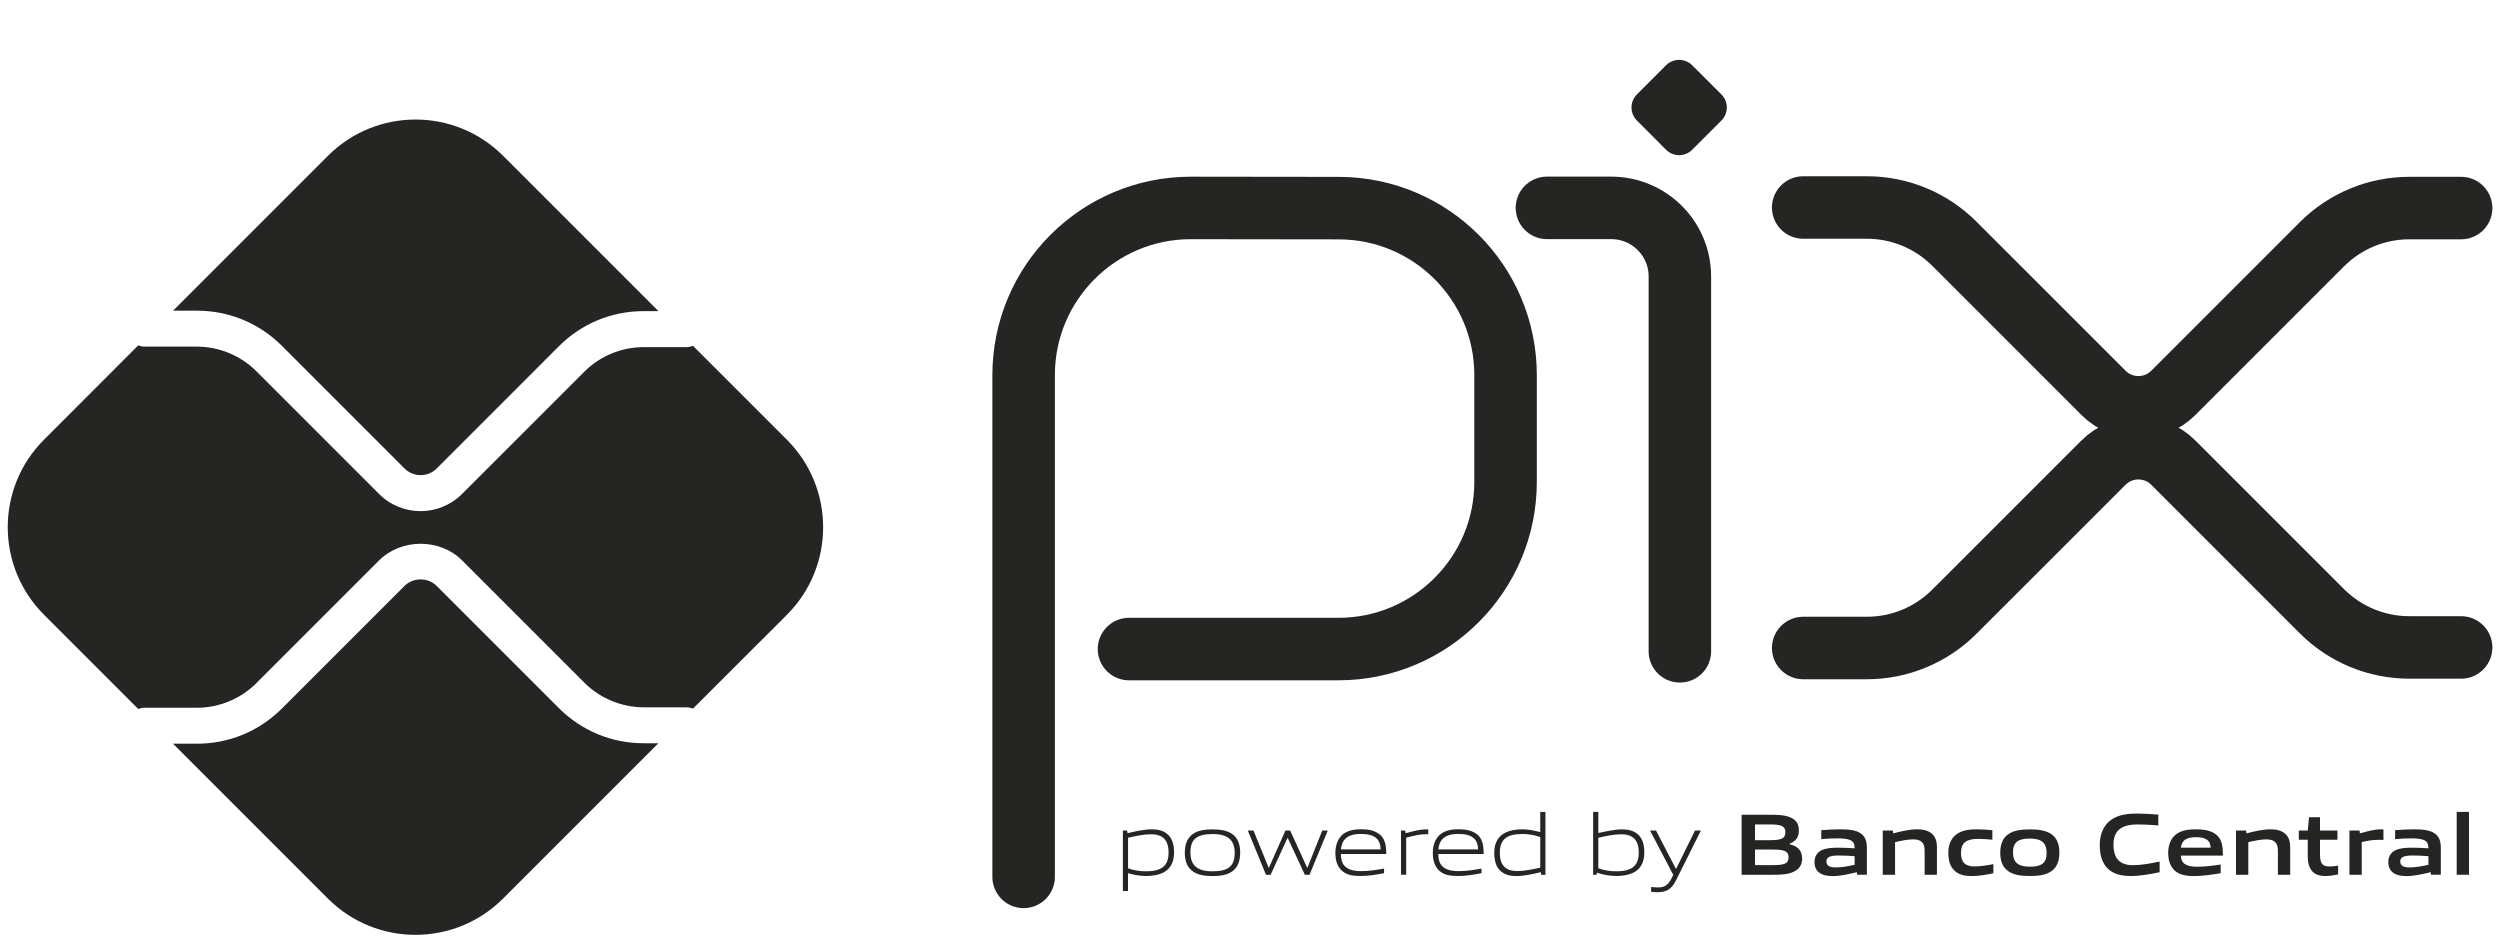 <svg width="40" height="15" viewBox="0 0 40 15" fill="none" xmlns="http://www.w3.org/2000/svg">
<path d="M16.378 14.03V6.002C16.378 4.525 17.575 3.327 19.053 3.327L21.424 3.33C22.896 3.333 24.089 4.528 24.089 6.001V7.71C24.089 9.187 22.892 10.385 21.414 10.385H18.064" stroke="#252523" stroke-miterlimit="7.773" stroke-linecap="round" stroke-linejoin="round"/>
<path d="M24.751 3.326H25.779C26.386 3.326 26.878 3.817 26.878 4.424V10.421" stroke="#252523" stroke-miterlimit="7.773" stroke-linecap="round" stroke-linejoin="round"/>
<path d="M26.657 2.396L26.191 1.929C26.075 1.813 26.075 1.626 26.191 1.51L26.656 1.045C26.772 0.929 26.96 0.929 27.076 1.045L27.542 1.51C27.658 1.626 27.658 1.813 27.542 1.929L27.075 2.396C26.96 2.512 26.772 2.512 26.657 2.396Z" fill="#252523"/>
<path d="M28.851 3.32H29.87C30.395 3.32 30.898 3.528 31.269 3.899L33.655 6.285C33.963 6.594 34.465 6.594 34.774 6.285L37.151 3.908C37.522 3.537 38.025 3.329 38.549 3.329H39.378" stroke="#252523" stroke-miterlimit="7.773" stroke-linecap="round" stroke-linejoin="round"/>
<path d="M28.851 10.368H29.87C30.395 10.368 30.898 10.159 31.269 9.788L33.655 7.403C33.963 7.094 34.465 7.094 34.774 7.403L37.151 9.78C37.522 10.151 38.025 10.359 38.549 10.359H39.378" stroke="#252523" stroke-miterlimit="7.773" stroke-linecap="round" stroke-linejoin="round"/>
<path d="M10.299 11.892C9.787 11.892 9.306 11.693 8.943 11.331L6.986 9.374C6.849 9.236 6.61 9.236 6.473 9.374L4.509 11.338C4.146 11.699 3.666 11.899 3.153 11.899H2.768L5.246 14.377C6.02 15.151 7.274 15.151 8.049 14.377L10.534 11.892H10.299Z" fill="#252523"/>
<path d="M3.153 4.971C3.665 4.971 4.146 5.17 4.509 5.532L6.473 7.496C6.614 7.637 6.845 7.638 6.987 7.496L8.943 5.539C9.306 5.177 9.786 4.978 10.299 4.978H10.535L8.05 2.493C7.275 1.719 6.021 1.719 5.247 2.493L2.769 4.971H3.153Z" fill="#252523"/>
<path d="M12.589 7.034L11.087 5.532C11.054 5.546 11.018 5.554 10.981 5.554H10.298C9.945 5.554 9.599 5.696 9.35 5.947L7.393 7.903C7.21 8.087 6.969 8.178 6.729 8.178C6.488 8.178 6.248 8.087 6.065 7.903L4.101 5.939C3.852 5.69 3.506 5.546 3.153 5.546H2.313C2.278 5.546 2.244 5.538 2.212 5.526L0.705 7.034C-0.07 7.807 -0.07 9.062 0.705 9.837L2.212 11.344C2.244 11.332 2.278 11.324 2.313 11.324H3.153C3.506 11.324 3.852 11.181 4.101 10.931L6.065 8.967C6.42 8.612 7.039 8.611 7.394 8.967L9.351 10.924C9.6 11.173 9.946 11.317 10.299 11.317H10.981C11.019 11.317 11.055 11.325 11.088 11.338L12.59 9.837C13.364 9.063 13.364 7.808 12.589 7.034Z" fill="#252523"/>
<path d="M18.416 13.348C18.306 13.348 18.176 13.375 18.049 13.404V13.893C18.138 13.926 18.239 13.941 18.335 13.941C18.58 13.941 18.697 13.858 18.697 13.642C18.697 13.439 18.602 13.348 18.416 13.348ZM17.966 14.257V13.289H18.033L18.041 13.331C18.154 13.304 18.311 13.269 18.423 13.269C18.515 13.269 18.602 13.283 18.674 13.342C18.759 13.41 18.785 13.521 18.785 13.642C18.785 13.768 18.743 13.887 18.628 13.953C18.548 13.998 18.44 14.016 18.343 14.016C18.243 14.016 18.148 14 18.048 13.971V14.256H17.966V14.257Z" fill="#252523"/>
<path d="M19.401 13.345C19.156 13.345 19.047 13.422 19.047 13.637C19.047 13.847 19.155 13.941 19.401 13.941C19.645 13.941 19.755 13.865 19.755 13.648C19.755 13.44 19.647 13.345 19.401 13.345ZM19.717 13.941C19.636 14 19.526 14.017 19.401 14.017C19.273 14.017 19.164 13.999 19.084 13.941C18.994 13.878 18.957 13.774 18.957 13.644C18.957 13.515 18.994 13.409 19.084 13.345C19.163 13.288 19.273 13.27 19.401 13.27C19.527 13.27 19.636 13.288 19.717 13.345C19.808 13.41 19.843 13.515 19.843 13.643C19.842 13.772 19.806 13.878 19.717 13.941Z" fill="#252523"/>
<path d="M20.878 13.997L20.605 13.409H20.599L20.33 13.997H20.256L19.965 13.289H20.056L20.298 13.883H20.303L20.567 13.289H20.643L20.914 13.883H20.919L21.156 13.289H21.244L20.952 13.997H20.878Z" fill="#252523"/>
<path d="M21.773 13.343C21.546 13.343 21.469 13.444 21.455 13.59H22.091C22.085 13.429 22.002 13.343 21.773 13.343ZM21.771 14.016C21.635 14.016 21.547 13.997 21.476 13.937C21.393 13.866 21.366 13.762 21.366 13.643C21.366 13.529 21.404 13.409 21.497 13.34C21.576 13.285 21.673 13.268 21.774 13.268C21.865 13.268 21.97 13.277 22.057 13.337C22.16 13.405 22.18 13.526 22.18 13.664H21.453C21.456 13.81 21.504 13.938 21.779 13.938C21.909 13.938 22.031 13.917 22.145 13.897V13.971C22.026 13.994 21.895 14.016 21.771 14.016Z" fill="#252523"/>
<path d="M22.416 13.997V13.289H22.483L22.49 13.331C22.64 13.293 22.71 13.269 22.842 13.269H22.852V13.347H22.833C22.722 13.347 22.654 13.362 22.499 13.403V13.996H22.416V13.997Z" fill="#252523"/>
<path d="M23.332 13.343C23.105 13.343 23.028 13.444 23.014 13.59H23.65C23.644 13.429 23.561 13.343 23.332 13.343ZM23.33 14.016C23.194 14.016 23.106 13.997 23.035 13.937C22.952 13.866 22.925 13.762 22.925 13.643C22.925 13.529 22.963 13.409 23.057 13.34C23.135 13.285 23.232 13.268 23.333 13.268C23.424 13.268 23.529 13.277 23.616 13.337C23.719 13.405 23.739 13.526 23.739 13.664H23.012C23.015 13.81 23.063 13.938 23.338 13.938C23.468 13.938 23.59 13.917 23.704 13.897V13.971C23.585 13.994 23.454 14.016 23.33 14.016Z" fill="#252523"/>
<path d="M24.644 13.393C24.555 13.36 24.454 13.344 24.358 13.344C24.113 13.344 23.997 13.427 23.997 13.643C23.997 13.847 24.092 13.937 24.277 13.937C24.387 13.937 24.517 13.91 24.644 13.883V13.393ZM24.66 13.997L24.653 13.955C24.539 13.982 24.382 14.017 24.27 14.017C24.179 14.017 24.091 14.004 24.019 13.944C23.934 13.876 23.908 13.765 23.908 13.644C23.908 13.518 23.95 13.399 24.065 13.334C24.145 13.287 24.253 13.269 24.351 13.269C24.449 13.269 24.544 13.286 24.644 13.314V12.991H24.727V13.998H24.66V13.997Z" fill="#252523"/>
<path d="M25.94 13.348C25.83 13.348 25.7 13.375 25.573 13.404V13.892C25.663 13.926 25.763 13.941 25.859 13.941C26.104 13.941 26.22 13.858 26.22 13.642C26.22 13.439 26.125 13.348 25.94 13.348ZM26.152 13.953C26.072 13.998 25.964 14.016 25.867 14.016C25.762 14.016 25.657 13.998 25.55 13.963L25.546 13.997H25.49V12.99H25.573V13.328C25.687 13.303 25.84 13.27 25.947 13.27C26.039 13.27 26.126 13.284 26.198 13.342C26.283 13.411 26.309 13.521 26.309 13.642C26.309 13.768 26.267 13.888 26.152 13.953Z" fill="#252523"/>
<path d="M26.418 14.269V14.192C26.459 14.195 26.497 14.199 26.523 14.199C26.625 14.199 26.687 14.169 26.745 14.053L26.772 13.997L26.401 13.289H26.497L26.813 13.899H26.819L27.12 13.289H27.214L26.817 14.084C26.744 14.228 26.665 14.275 26.521 14.275C26.488 14.276 26.453 14.273 26.418 14.269Z" fill="#252523"/>
<path d="M28.355 13.593H28.08V13.842H28.356C28.546 13.842 28.617 13.821 28.617 13.717C28.618 13.605 28.519 13.593 28.355 13.593ZM28.304 13.191H28.08V13.443H28.306C28.492 13.443 28.566 13.421 28.566 13.316C28.567 13.204 28.473 13.191 28.304 13.191ZM28.731 13.93C28.63 13.994 28.509 13.997 28.285 13.997H27.866V13.036H28.276C28.468 13.036 28.586 13.039 28.684 13.098C28.754 13.139 28.782 13.204 28.782 13.289C28.782 13.39 28.74 13.457 28.63 13.502V13.507C28.753 13.536 28.834 13.599 28.834 13.735C28.833 13.827 28.8 13.888 28.731 13.93Z" fill="#252523"/>
<path d="M29.673 13.699C29.59 13.692 29.506 13.688 29.418 13.688C29.273 13.688 29.223 13.717 29.223 13.784C29.223 13.845 29.265 13.879 29.376 13.879C29.468 13.879 29.579 13.858 29.674 13.837V13.699H29.673ZM29.715 13.997L29.709 13.955C29.588 13.984 29.448 14.017 29.325 14.017C29.249 14.017 29.168 14.007 29.11 13.964C29.057 13.927 29.032 13.865 29.032 13.793C29.032 13.713 29.067 13.639 29.151 13.601C29.225 13.567 29.325 13.563 29.416 13.563C29.49 13.563 29.59 13.567 29.673 13.573V13.56C29.673 13.45 29.6 13.414 29.4 13.414C29.323 13.414 29.229 13.417 29.14 13.426V13.283C29.239 13.275 29.351 13.269 29.444 13.269C29.567 13.269 29.695 13.278 29.773 13.335C29.854 13.392 29.87 13.472 29.87 13.577V13.996H29.715V13.997Z" fill="#252523"/>
<path d="M30.794 13.997V13.605C30.794 13.477 30.729 13.43 30.61 13.43C30.523 13.43 30.414 13.452 30.321 13.475V13.997H30.124V13.289H30.285L30.292 13.334C30.417 13.301 30.556 13.269 30.671 13.269C30.758 13.269 30.846 13.282 30.913 13.342C30.969 13.392 30.991 13.462 30.991 13.563V13.997H30.794Z" fill="#252523"/>
<path d="M31.549 14.017C31.458 14.017 31.358 14.004 31.285 13.942C31.199 13.872 31.173 13.762 31.173 13.642C31.173 13.53 31.21 13.408 31.318 13.339C31.406 13.282 31.515 13.269 31.629 13.269C31.71 13.269 31.79 13.275 31.878 13.283V13.435C31.806 13.428 31.721 13.422 31.652 13.422C31.465 13.422 31.376 13.481 31.376 13.644C31.376 13.797 31.442 13.863 31.596 13.863C31.686 13.863 31.791 13.846 31.894 13.826V13.972C31.784 13.995 31.663 14.017 31.549 14.017Z" fill="#252523"/>
<path d="M32.478 13.417C32.29 13.417 32.208 13.476 32.208 13.637C32.208 13.798 32.289 13.867 32.478 13.867C32.665 13.867 32.746 13.809 32.746 13.648C32.746 13.487 32.666 13.417 32.478 13.417ZM32.818 13.942C32.731 14.001 32.617 14.016 32.478 14.016C32.337 14.016 32.223 14 32.137 13.942C32.039 13.877 32.004 13.771 32.004 13.644C32.004 13.516 32.039 13.408 32.137 13.344C32.223 13.286 32.336 13.27 32.478 13.27C32.619 13.27 32.731 13.286 32.818 13.344C32.916 13.409 32.95 13.517 32.95 13.642C32.95 13.77 32.915 13.877 32.818 13.942Z" fill="#252523"/>
<path d="M34.091 14.016C33.971 14.016 33.843 13.997 33.746 13.917C33.63 13.821 33.596 13.675 33.596 13.516C33.596 13.375 33.641 13.207 33.791 13.108C33.907 13.032 34.051 13.017 34.197 13.017C34.304 13.017 34.413 13.024 34.533 13.034V13.207C34.43 13.198 34.304 13.191 34.206 13.191C33.933 13.191 33.816 13.295 33.816 13.516C33.816 13.742 33.924 13.843 34.126 13.843C34.258 13.843 34.405 13.816 34.554 13.785V13.956C34.405 13.986 34.249 14.016 34.091 14.016Z" fill="#252523"/>
<path d="M35.134 13.395C34.97 13.395 34.907 13.454 34.894 13.563H35.371C35.365 13.447 35.298 13.395 35.134 13.395ZM35.105 14.017C34.989 14.017 34.883 14.002 34.805 13.938C34.721 13.867 34.691 13.762 34.691 13.642C34.691 13.534 34.726 13.414 34.825 13.343C34.912 13.282 35.022 13.269 35.135 13.269C35.236 13.269 35.355 13.28 35.442 13.341C35.556 13.421 35.565 13.544 35.567 13.69H34.894C34.897 13.798 34.955 13.868 35.154 13.868C35.277 13.868 35.414 13.85 35.531 13.832V13.971C35.395 13.993 35.246 14.017 35.105 14.017Z" fill="#252523"/>
<path d="M36.446 13.997V13.605C36.446 13.477 36.38 13.43 36.262 13.43C36.175 13.43 36.066 13.452 35.973 13.475V13.997H35.776V13.289H35.937L35.944 13.334C36.069 13.301 36.208 13.269 36.323 13.269C36.41 13.269 36.498 13.282 36.565 13.342C36.621 13.392 36.643 13.462 36.643 13.563V13.997H36.446Z" fill="#252523"/>
<path d="M37.205 14.016C37.11 14.016 37.023 13.99 36.976 13.915C36.941 13.865 36.924 13.796 36.924 13.701V13.436H36.781V13.289H36.924L36.945 13.075H37.12V13.289H37.399V13.436H37.12V13.664C37.12 13.718 37.124 13.765 37.14 13.799C37.161 13.846 37.207 13.864 37.269 13.864C37.315 13.864 37.371 13.857 37.41 13.85V13.991C37.345 14.004 37.271 14.016 37.205 14.016Z" fill="#252523"/>
<path d="M37.591 13.997V13.289H37.752L37.759 13.334C37.889 13.297 37.986 13.269 38.109 13.269C38.115 13.269 38.124 13.269 38.135 13.271V13.439C38.113 13.437 38.086 13.437 38.066 13.437C37.969 13.437 37.896 13.448 37.788 13.473V13.997H37.591Z" fill="#252523"/>
<path d="M38.854 13.699C38.772 13.692 38.688 13.688 38.599 13.688C38.455 13.688 38.404 13.717 38.404 13.784C38.404 13.845 38.446 13.879 38.557 13.879C38.65 13.879 38.761 13.858 38.855 13.837V13.699H38.854ZM38.896 13.997L38.891 13.955C38.77 13.984 38.63 14.017 38.506 14.017C38.43 14.017 38.349 14.007 38.291 13.964C38.239 13.927 38.213 13.865 38.213 13.793C38.213 13.713 38.248 13.639 38.333 13.601C38.407 13.567 38.506 13.563 38.598 13.563C38.672 13.563 38.772 13.567 38.854 13.573V13.56C38.854 13.45 38.782 13.414 38.582 13.414C38.505 13.414 38.411 13.417 38.322 13.426V13.283C38.421 13.275 38.533 13.269 38.626 13.269C38.749 13.269 38.877 13.278 38.955 13.335C39.037 13.392 39.053 13.472 39.053 13.577V13.996H38.896V13.997Z" fill="#252523"/>
<path d="M39.307 12.99H39.504V13.996H39.307V12.99Z" fill="#252523"/>
</svg>
